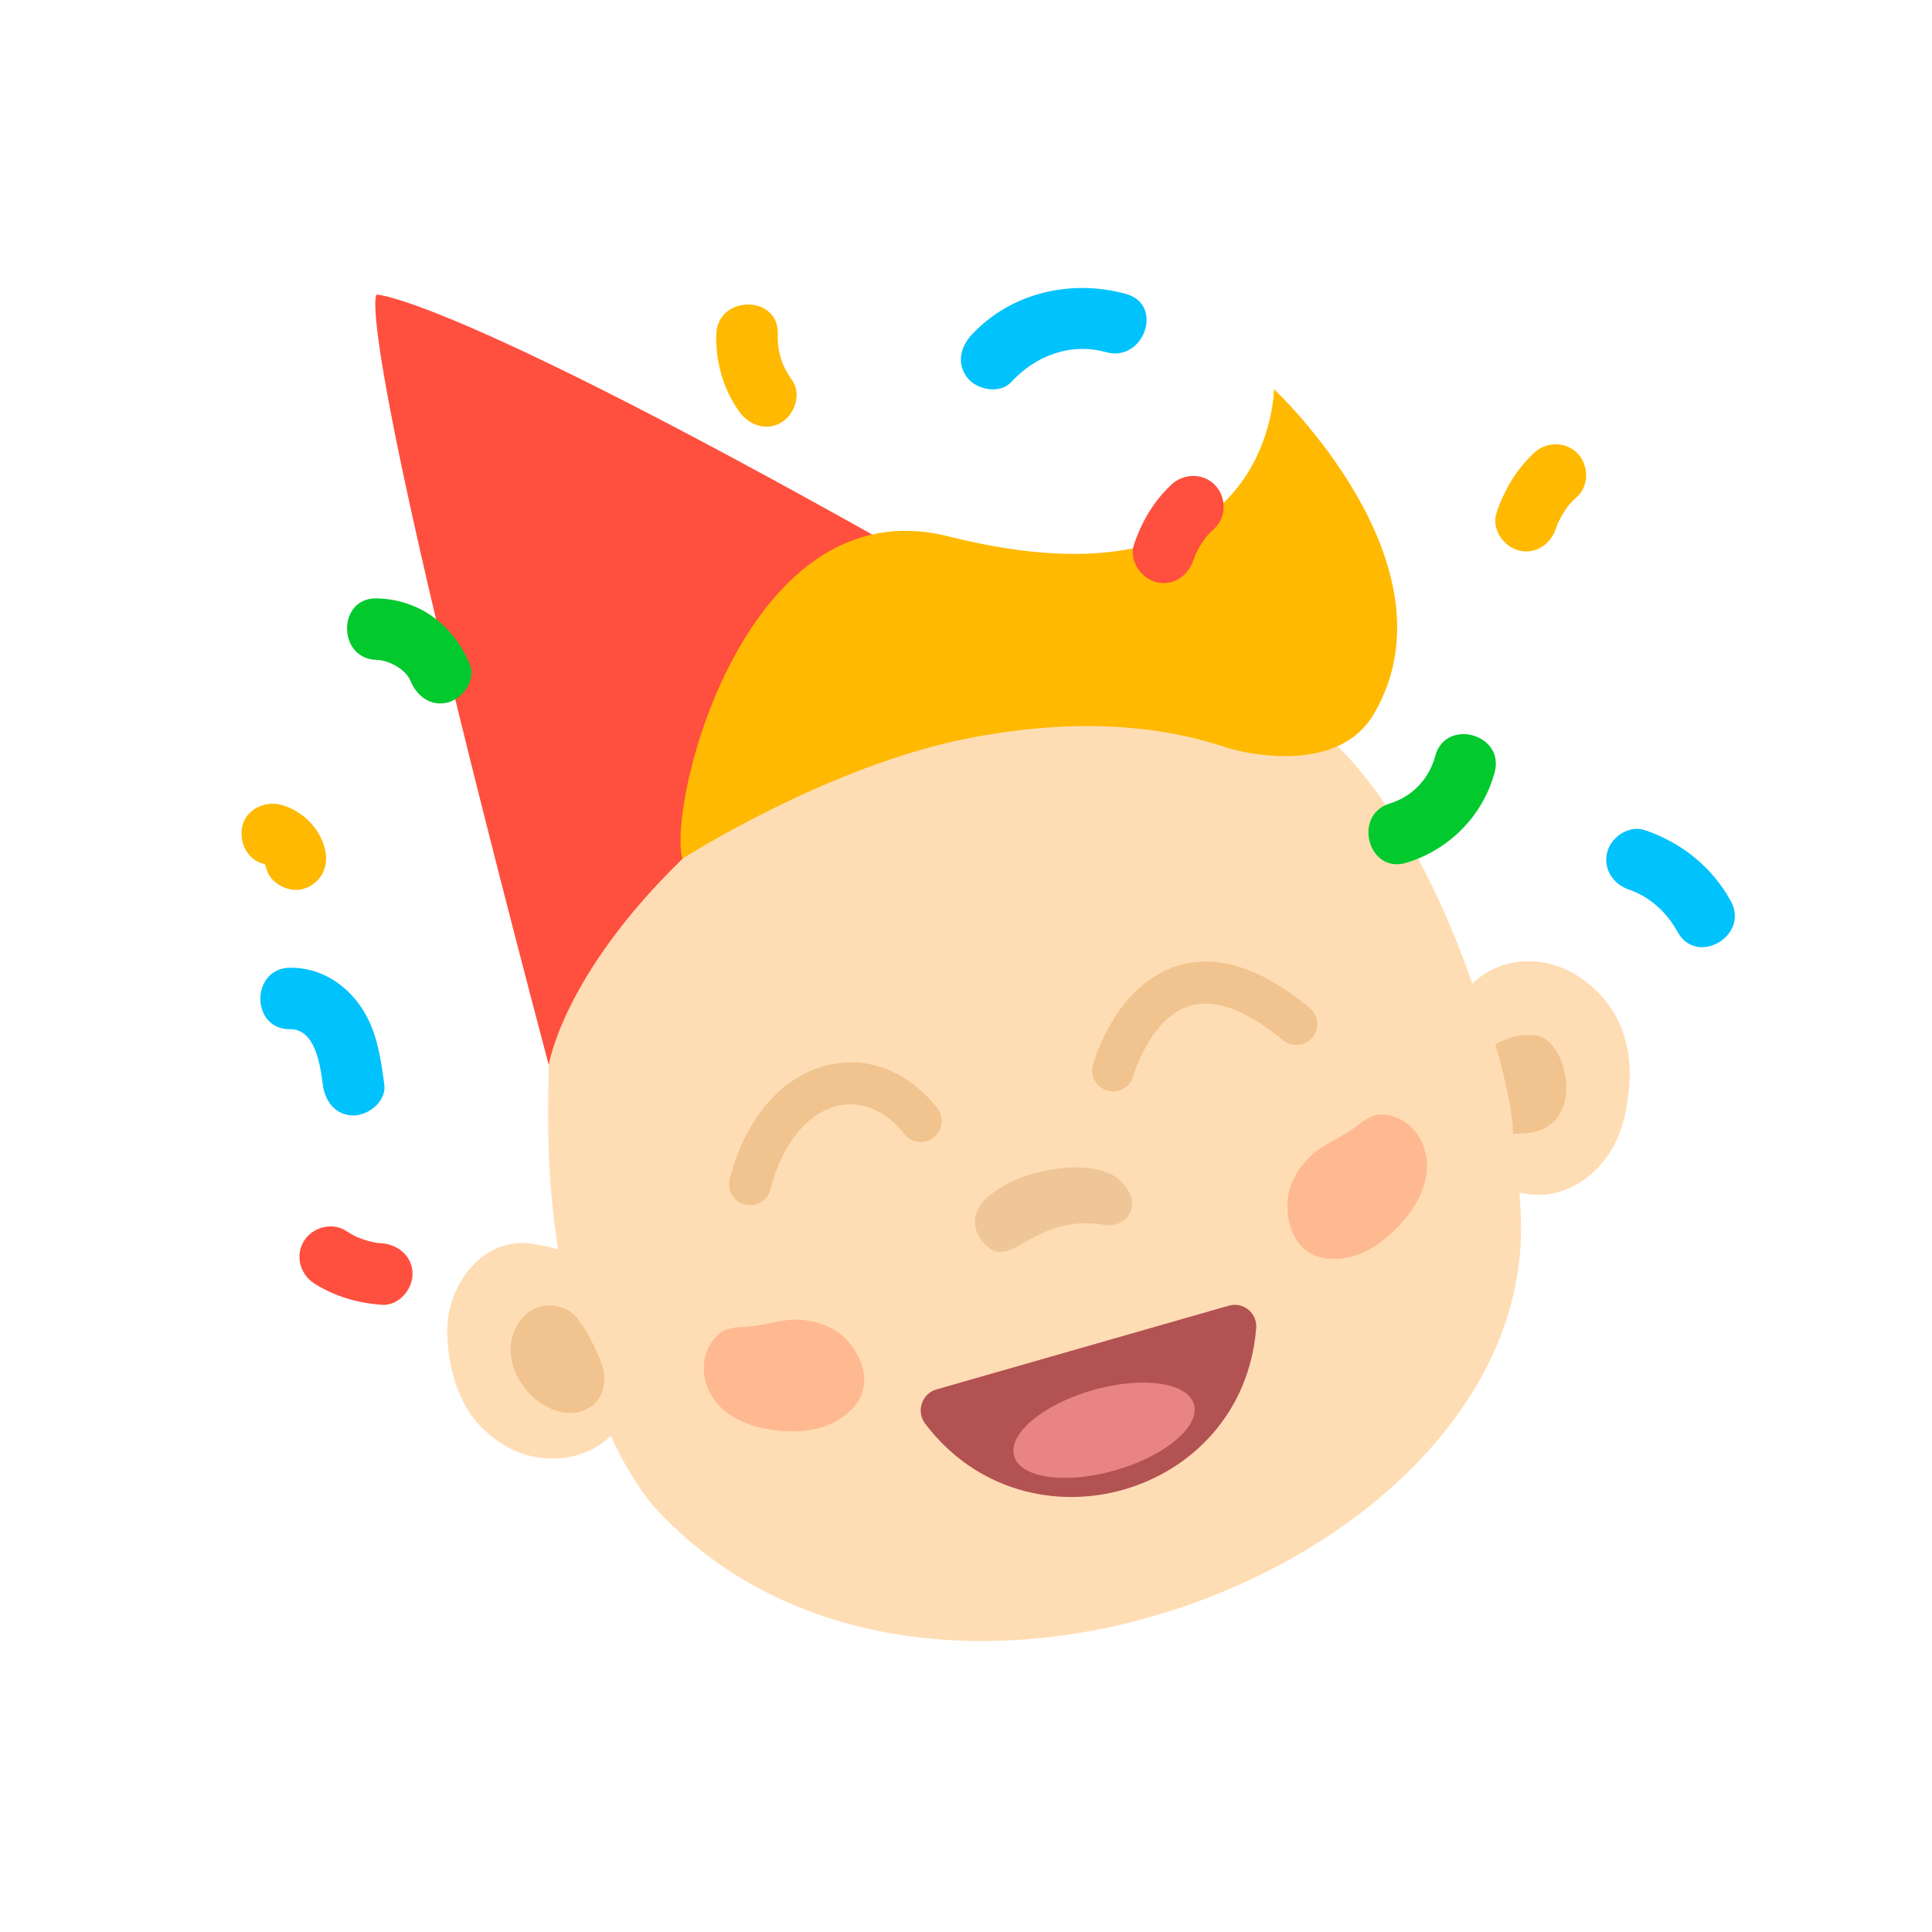 <?xml version="1.0" encoding="UTF-8"?> <svg xmlns="http://www.w3.org/2000/svg" width="200" height="200" viewBox="0 0 200 200" fill="none"><path fill-rule="evenodd" clip-rule="evenodd" d="M56.861 107.331C56.734 115.355 56.288 122.466 58.496 133.302C60.417 141.23 62.412 149.434 67.581 155.834C95.292 186.602 157.529 162.191 157.454 127.189C157.433 111.428 147.605 81.594 133.776 73.581C119.724 65.536 105.067 66.481 90.569 71.034C72.887 76.595 57.392 88.747 56.861 107.321V107.331Z" fill="#FFDDB4"></path><path fill-rule="evenodd" clip-rule="evenodd" d="M160.394 123.602C163.525 123.124 166.136 120.79 167.42 117.871C167.993 116.534 168.344 115.164 168.503 113.838C168.789 111.843 168.842 109.805 168.29 107.841C167.696 105.358 166.253 103.225 164.236 101.675C161.912 99.786 158.738 99 155.82 99.839C152.997 100.645 150.534 103.161 150.216 106.122C150.142 106.992 150.174 107.831 150.301 108.648C150.503 110.505 150.587 112.288 150.789 114.135C150.885 115.6 150.906 117.181 151.224 118.688C151.649 120.588 153.74 122.01 155.363 122.923C157.008 123.517 158.792 123.857 160.405 123.602H160.394Z" fill="#FFDDB4"></path><path fill-rule="evenodd" clip-rule="evenodd" d="M51.046 129.383C48.382 130.784 46.684 133.713 46.355 136.674C46.196 137.99 46.355 139.328 46.535 140.665C46.864 142.586 47.49 144.433 48.477 146.057C49.772 148.02 51.693 149.601 53.933 150.44C56.618 151.374 59.611 151.151 62.02 149.612C64.429 148.073 65.788 145.027 65.14 142.342C64.918 141.556 64.695 140.771 64.408 140.113C63.739 138.5 63.071 136.887 62.413 135.263C61.829 133.947 61.447 132.567 60.693 131.4C59.738 129.871 57.52 129.118 55.769 128.884C54.177 128.491 52.542 128.64 51.067 129.383H51.046Z" fill="#FFDDB4"></path><path opacity="0.3" d="M102.424 123.751C100.895 124.95 100.121 127.041 102.127 128.983C104.706 131.488 107.083 125.693 114.12 126.765C116.529 127.317 118.514 124.802 116.072 122.297C113.621 119.782 106.022 120.726 102.434 123.762L102.424 123.751Z" fill="#C99255"></path><path d="M103.496 147.151C109.196 148.096 116.148 146.642 121.964 144.01" stroke="#F3BCC0" stroke-width="2.2" stroke-miterlimit="10" stroke-linecap="round"></path><path opacity="0.4" fill-rule="evenodd" clip-rule="evenodd" d="M133.501 123.07C132.928 125.139 133.405 127.941 135.018 129.289C135.836 130 136.844 130.287 137.778 130.308C140.76 130.499 143.392 128.599 145.419 126.222C146.46 124.98 147.394 123.377 147.659 121.594C148.147 118.124 145.738 115.301 142.819 115.375C141.843 115.471 141.089 116.065 140.325 116.659C139.115 117.572 137.735 118.156 136.504 118.984C135.22 119.917 134.074 121.297 133.49 123.08L133.501 123.07Z" fill="#FF825B"></path><path opacity="0.4" fill-rule="evenodd" clip-rule="evenodd" d="M86.59 137.79C88.352 138.99 89.784 141.441 89.413 143.521C89.243 144.604 88.659 145.474 87.959 146.09C85.804 148.181 82.588 148.446 79.511 147.958C77.919 147.682 76.178 147.077 74.83 145.888C72.23 143.564 72.272 139.839 74.533 137.992C75.34 137.419 76.295 137.387 77.261 137.344C78.768 137.26 80.201 136.803 81.665 136.633C83.247 136.517 85.008 136.814 86.59 137.79Z" fill="#FF825B"></path><path opacity="0.45" fill-rule="evenodd" clip-rule="evenodd" d="M154.791 108.095C155.534 110.749 156.585 114.633 156.627 117.382C158.399 117.297 159.684 117.308 160.989 115.97C163.239 113.519 161.912 108.308 159.514 107.321C157.465 106.758 156.011 107.533 154.791 108.095Z" fill="#E0A463"></path><path opacity="0.45" fill-rule="evenodd" clip-rule="evenodd" d="M62.275 141.155C61.819 139.903 60.789 137.759 59.993 136.814C59.133 135.254 56.873 134.734 55.302 135.498C53.731 136.273 52.776 138.13 52.861 139.913C52.946 141.696 53.827 143.352 55.122 144.572C56.109 145.453 57.234 146.09 58.539 146.249C59.845 146.409 61.182 145.92 61.935 144.848C62.689 143.787 62.721 142.397 62.264 141.144L62.275 141.155Z" fill="#E0A463"></path><path d="M96.948 143.832L127.207 135.161C128.703 134.736 130.168 135.925 130.041 137.485C128.65 154.944 106.32 161.301 95.77 147.377C94.815 146.114 95.42 144.267 96.938 143.832H96.948Z" fill="#B35252"></path><path d="M104.982 150.729C105.63 153.021 110.321 153.679 115.457 152.204C120.594 150.729 124.245 147.683 123.598 145.39C122.95 143.098 118.259 142.44 113.123 143.904C107.975 145.38 104.335 148.426 104.982 150.718V150.729Z" fill="#E88482"></path><path opacity="0.45" d="M77.653 124.766C77.472 124.766 77.292 124.744 77.111 124.702C75.955 124.405 75.243 123.227 75.541 122.059C77.165 115.67 81.06 111.244 85.942 110.204C90.049 109.334 94.072 110.979 97.022 114.704C97.765 115.649 97.606 117.007 96.661 117.75C95.716 118.493 94.358 118.334 93.615 117.389C91.737 115.001 89.264 113.929 86.854 114.45C83.617 115.139 80.964 118.376 79.754 123.131C79.499 124.118 78.618 124.766 77.653 124.766Z" fill="#E0A463"></path><path opacity="0.45" d="M115.225 112.977C115.034 112.977 114.843 112.955 114.652 112.902C113.495 112.584 112.816 111.395 113.134 110.238C113.23 109.899 115.458 102.013 121.816 100.007C125.923 98.702 130.55 100.166 135.581 104.337C136.505 105.101 136.632 106.471 135.868 107.394C135.104 108.317 133.734 108.445 132.811 107.681C128.99 104.518 125.743 103.34 123.132 104.146C119.024 105.431 117.337 111.342 117.316 111.395C117.05 112.35 116.18 112.987 115.225 112.987V112.977Z" fill="#E0A463"></path><path d="M39 30.499C39 30.499 36 31.499 56.809 110.258C56.809 110.258 58.178 101.024 70.638 88.914C83.289 76.614 116.074 70.15 116.074 70.15C48.5 30.499 39 30.499 39 30.499Z" fill="#FF4F3E"></path><path d="M70.637 88.907C69.056 82.9 77.323 50.274 98.147 55.517C131.695 63.976 131.886 40.287 131.886 40.287C131.886 40.287 151.256 58.404 142.245 73.868C138.17 80.851 127.142 77.444 127.142 77.444C118.248 74.409 108.728 74.759 100.238 76.425C85.57 79.302 70.626 88.907 70.626 88.907H70.637Z" fill="#FFB900"></path><path d="M37.164 103.945C35.465 101.631 32.94 100.156 30.032 100.177C25.935 100.219 25.924 106.587 30.032 106.545C32.664 106.513 33.162 110.355 33.417 112.287C33.64 113.995 34.723 115.471 36.601 115.471C38.151 115.471 40.008 114.006 39.785 112.287C39.392 109.357 38.968 106.386 37.164 103.945Z" fill="#00C2FC"></path><path d="M104.674 39.554C107.189 36.826 110.819 35.436 114.491 36.455C118.418 37.548 120.541 31.541 116.582 30.437C110.925 28.856 104.632 30.278 100.577 34.672C99.399 35.945 98.996 37.707 100.185 39.161C101.172 40.36 103.507 40.817 104.674 39.554Z" fill="#00C2FC"></path><path d="M148.582 78.249C147.946 80.605 146.237 82.452 143.881 83.173C139.975 84.362 141.641 90.507 145.579 89.318C150.036 87.96 153.507 84.458 154.728 79.947C155.799 75.988 149.654 74.29 148.582 78.249Z" fill="#02C92D"></path><path d="M48.636 68.78C46.969 64.747 43.446 62.041 38.999 61.945C34.902 61.85 34.902 68.218 38.999 68.313C40.272 68.345 42.013 69.3 42.49 70.478C43.148 72.07 44.602 73.195 46.407 72.707C47.903 72.293 49.294 70.394 48.636 68.791V68.78Z" fill="#02C92D"></path><path d="M39.51 128.705C39.223 128.674 39.107 128.663 39.16 128.684C38.969 128.652 38.778 128.621 38.597 128.578C38.247 128.504 37.907 128.408 37.568 128.292C36.835 128.047 36.559 127.878 35.774 127.389C34.32 126.477 32.261 127.082 31.423 128.536C30.531 130.064 31.104 131.974 32.569 132.887C34.691 134.224 37.037 134.893 39.521 135.073C41.24 135.201 42.705 133.524 42.705 131.889C42.705 130.064 41.24 128.833 39.521 128.705H39.51Z" fill="#FF4F3E"></path><path d="M161.084 54.677C161.191 54.401 161.222 54.295 161.191 54.348C161.265 54.168 161.35 53.998 161.435 53.828C161.594 53.51 161.774 53.202 161.965 52.905C162.379 52.257 162.613 52.024 163.292 51.387C164.544 50.209 164.459 48.065 163.26 46.887C161.997 45.645 160.012 45.73 158.76 46.919C156.945 48.638 155.703 50.75 154.918 53.106C154.366 54.741 155.64 56.577 157.211 56.98C158.983 57.437 160.533 56.322 161.084 54.688V54.677Z" fill="#FFB900"></path><path d="M123.555 57.955C123.661 57.679 123.693 57.573 123.661 57.626C123.735 57.446 123.82 57.276 123.905 57.106C124.064 56.788 124.245 56.48 124.436 56.183C124.849 55.535 125.083 55.302 125.762 54.665C127.015 53.487 126.93 51.343 125.73 50.165C124.467 48.923 122.483 49.008 121.23 50.197C119.415 51.916 118.174 54.028 117.388 56.384C116.836 58.019 118.11 59.855 119.681 60.258C121.453 60.715 123.003 59.6 123.555 57.966V57.955Z" fill="#FF4F3E"></path><path d="M179.158 93.257C177.227 89.744 174.074 87.239 170.307 85.944C168.683 85.382 166.826 86.581 166.39 88.173C165.913 89.924 166.985 91.527 168.619 92.089C170.837 92.853 172.546 94.445 173.671 96.483C175.645 100.07 181.154 96.865 179.169 93.267L179.158 93.257Z" fill="#00C2FC"></path><path d="M33.672 88.077C33.226 85.784 31.252 83.842 29.002 83.29C27.388 82.897 25.478 83.8 25.085 85.519C24.714 87.164 25.573 89.011 27.314 89.435C27.335 89.435 27.346 89.446 27.367 89.457C27.388 89.467 27.42 89.488 27.442 89.499C27.442 89.51 27.463 89.531 27.463 89.541C27.484 89.616 27.516 89.701 27.537 89.775C27.855 91.409 29.904 92.503 31.453 92.004C33.194 91.441 34.022 89.839 33.682 88.087L33.672 88.077Z" fill="#FFB900"></path><path d="M82.015 39.383C80.943 37.886 80.455 36.422 80.519 34.596C80.657 30.5 74.289 30.5 74.151 34.596C74.055 37.43 74.873 40.285 76.518 42.599C77.515 44 79.298 44.668 80.869 43.745C82.249 42.938 83.013 40.794 82.015 39.393V39.383Z" fill="#FFB900"></path></svg> 